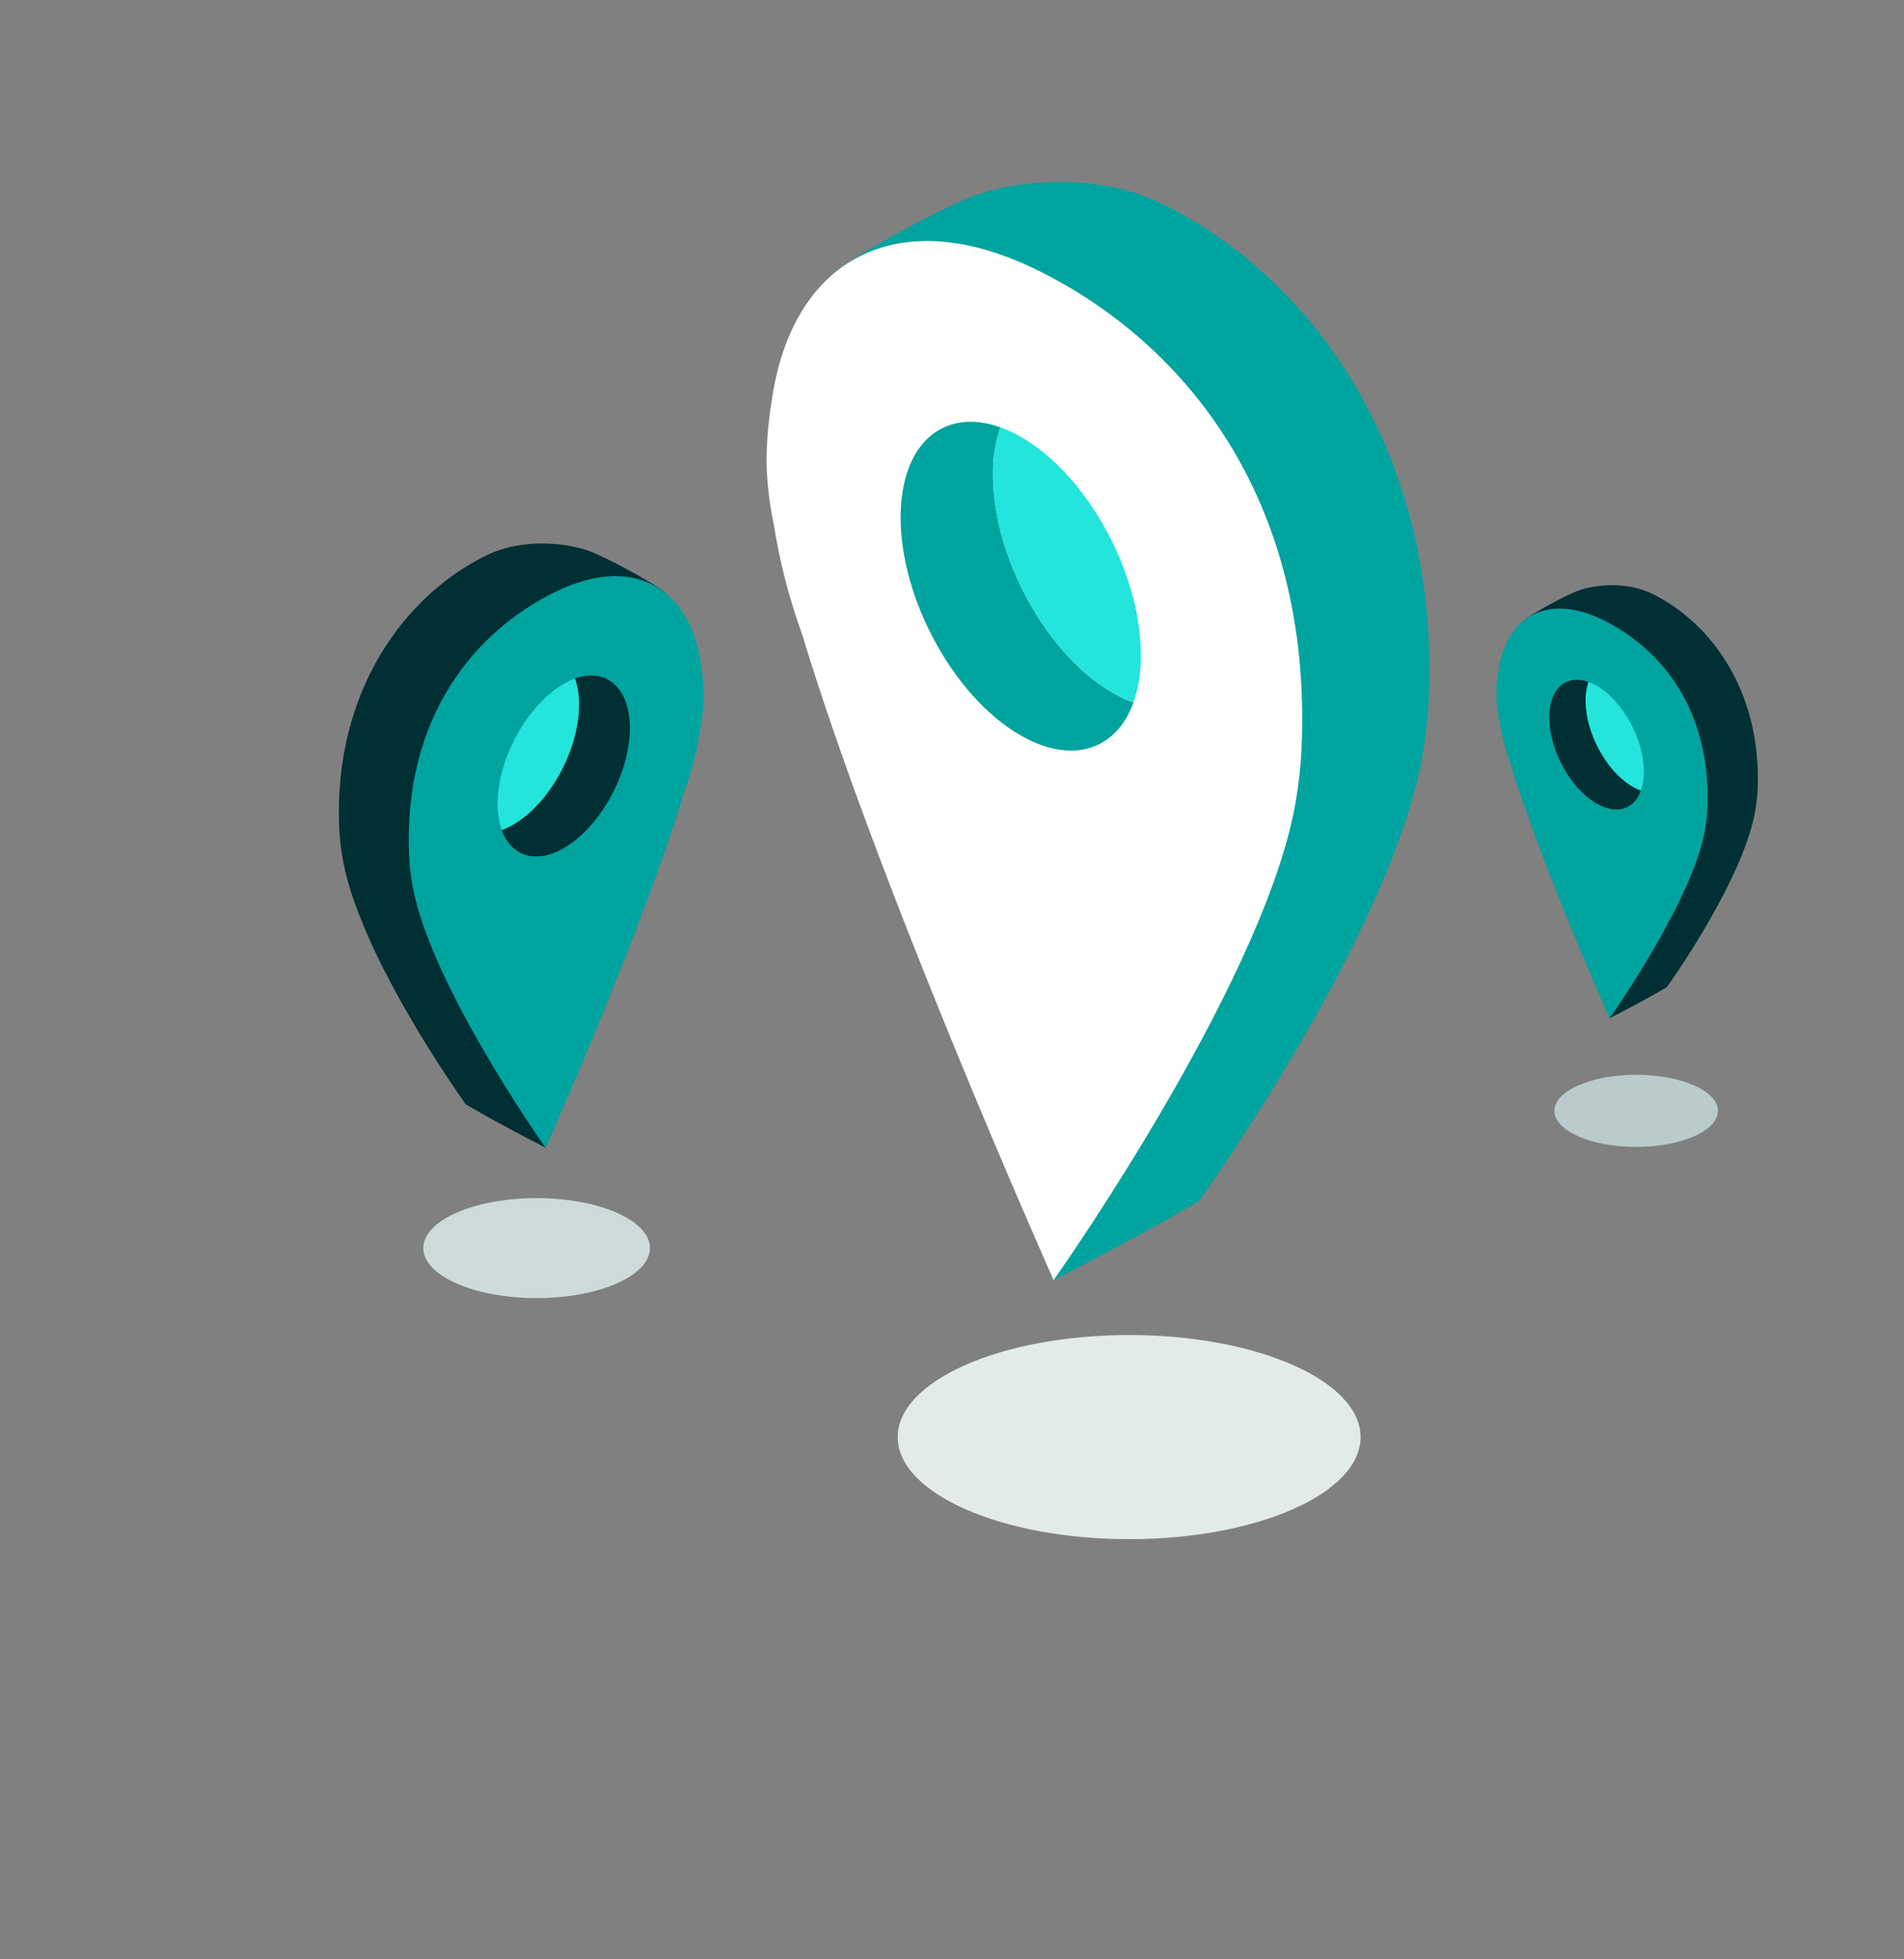 <?xml version="1.0" encoding="UTF-8"?> <svg xmlns="http://www.w3.org/2000/svg" width="211" height="217" viewBox="0 0 211 217" fill="none"><rect x="0" y="0" width="211" height="217" fill="#808080" stroke="none"/><g clip-path="url(#clip0_10031_1029)"><g style="mix-blend-mode:multiply"><path d="M125.131 170.488C139.295 170.488 150.777 165.427 150.777 159.183C150.777 152.939 139.295 147.878 125.131 147.878C110.966 147.878 99.484 152.939 99.484 159.183C99.484 165.427 110.966 170.488 125.131 170.488Z" fill="#E3EAEA"></path></g><g style="mix-blend-mode:multiply"><path d="M59.469 143.785C66.405 143.785 72.027 141.307 72.027 138.249C72.027 135.191 66.405 132.712 59.469 132.712C52.534 132.712 46.911 135.191 46.911 138.249C46.911 141.307 52.534 143.785 59.469 143.785Z" fill="#CEDBDB"></path></g><g style="mix-blend-mode:multiply"><path d="M181.317 127.04C186.321 127.04 190.377 125.252 190.377 123.046C190.377 120.84 186.321 119.052 181.317 119.052C176.313 119.052 172.256 120.84 172.256 123.046C172.256 125.252 176.313 127.04 181.317 127.04Z" fill="#B9CBCB"></path></g><path d="M128.622 22.501C121.372 18.98 111.868 19.89 106.827 22.132C101.288 24.592 93.364 29.174 92.416 30.314C91.085 31.909 101.062 40.149 101.056 42.495C101.107 44.752 101.368 47 101.836 49.209C102.457 53.289 115.299 137.738 116.758 141.793C127.915 136.062 132.866 133.037 132.866 133.037C134.162 131.233 155.09 101.735 157.828 82.506C158.1 80.796 158.272 79.072 158.341 77.341C159.493 49.716 145.081 30.488 128.622 22.501Z" fill="#00A49F"></path><path d="M114.722 29.806C99.507 22.417 87.657 28.556 85.481 44.673C85.125 46.847 84.947 49.047 84.948 51.251C85.001 53.509 85.263 55.758 85.731 57.968C86.382 62.15 87.437 66.258 88.883 70.236C97.123 97.535 115.525 139.015 116.758 141.793C118.057 139.989 140.998 107.138 143.73 87.907C144.003 86.197 144.174 84.472 144.243 82.741C145.403 55.114 131.16 37.794 114.722 29.806Z" fill="white"></path><path d="M110.041 52.538C110.015 50.77 110.292 49.011 110.859 47.335C104.603 45.085 99.838 49.102 99.803 57.24C99.777 66.355 105.722 77.196 113.068 81.439C118.811 84.754 123.724 83.063 125.606 77.817C124.807 77.526 124.036 77.165 123.3 76.738C115.96 72.495 110.015 61.654 110.041 52.538Z" fill="#00A49F"></path><path d="M113.179 48.414C112.439 47.987 111.662 47.626 110.858 47.335C110.29 49.01 110.011 50.77 110.035 52.538C110.009 61.654 115.954 72.495 123.3 76.738C124.035 77.165 124.807 77.526 125.606 77.817C126.175 76.142 126.454 74.382 126.43 72.614C126.462 63.498 120.516 52.657 113.179 48.414Z" fill="#23E5DB"></path><path d="M183.045 65.749C180.186 64.36 176.439 64.722 174.449 65.604C172.265 66.573 169.139 68.382 168.765 68.832C168.24 69.458 172.175 72.71 172.172 73.629C172.193 74.52 172.297 75.408 172.483 76.28C172.726 77.886 177.79 111.196 178.367 112.794C182.767 110.534 184.719 109.342 184.719 109.342C185.232 108.629 193.483 96.996 194.579 89.412C194.687 88.74 194.755 88.062 194.783 87.382C195.22 76.483 189.533 68.899 183.045 65.749Z" fill="#002F34"></path><path d="M177.564 68.629C171.563 65.729 166.885 68.139 166.03 74.49C165.891 75.348 165.821 76.215 165.821 77.083C165.841 77.973 165.943 78.86 166.128 79.731C166.385 81.381 166.802 83.002 167.372 84.572C170.621 95.337 177.88 111.7 178.367 112.794C178.878 112.083 187.938 99.125 189.008 91.541C189.115 90.868 189.183 90.191 189.211 89.511C189.664 78.606 184.049 71.781 177.564 68.629Z" fill="#00A49F"></path><path d="M175.716 77.596C175.707 76.898 175.817 76.204 176.041 75.543C173.576 74.656 171.691 76.239 171.691 79.45C171.691 83.046 174.011 87.321 176.911 88.994C179.176 90.302 181.114 89.635 181.842 87.567C181.526 87.453 181.221 87.31 180.931 87.141C178.051 85.468 175.708 81.19 175.716 77.596Z" fill="#002F34"></path><path d="M176.952 75.969C176.662 75.8 176.357 75.658 176.041 75.543C175.817 76.204 175.707 76.898 175.716 77.596C175.716 81.19 178.037 85.468 180.937 87.141C181.227 87.31 181.532 87.453 181.848 87.567C182.072 86.906 182.182 86.212 182.172 85.514C182.204 81.918 179.849 77.643 176.952 75.969Z" fill="#23E5DB"></path><path d="M53.95 61.494C57.938 59.557 63.17 60.062 65.943 61.294C68.991 62.646 73.353 65.169 73.875 65.795C74.606 66.665 69.115 71.207 69.121 72.492C69.091 73.734 68.947 74.971 68.689 76.187C68.35 78.435 61.282 124.911 60.479 127.138C54.339 123.986 51.615 122.321 51.615 122.321C50.899 121.326 39.385 105.094 37.877 94.511C37.725 93.57 37.629 92.621 37.587 91.668C36.961 76.486 44.899 65.903 53.95 61.494Z" fill="#002F34"></path><path d="M61.598 65.528C69.971 61.468 76.497 64.841 77.692 73.704C77.887 74.901 77.984 76.111 77.982 77.324C77.953 78.566 77.808 79.803 77.549 81.019C77.19 83.32 76.607 85.582 75.809 87.77C71.276 102.794 61.149 125.621 60.47 127.15C59.757 126.158 47.129 108.078 45.621 97.495C45.468 96.554 45.371 95.605 45.331 94.653C44.716 79.458 52.564 69.925 61.598 65.528Z" fill="#00A49F"></path><path d="M64.165 78.026C64.176 77.053 64.022 76.085 63.709 75.163C67.152 73.925 69.782 76.135 69.8 80.613C69.814 85.63 66.543 91.596 62.5 93.93C59.339 95.755 56.636 94.824 55.6 91.938C56.04 91.778 56.464 91.579 56.868 91.344C60.916 89.02 64.188 83.055 64.165 78.026Z" fill="#002F34"></path><path d="M62.454 75.769C62.858 75.534 63.282 75.335 63.721 75.175C64.028 76.093 64.178 77.057 64.165 78.026C64.165 83.043 60.905 89.009 56.862 91.344C56.458 91.579 56.034 91.778 55.595 91.938C55.282 91.015 55.129 90.047 55.139 89.073C55.139 84.07 58.411 78.104 62.454 75.769Z" fill="#23E5DB"></path></g><defs><clipPath id="clip0_10031_1029"><rect width="211" height="217" fill="white"></rect></clipPath></defs></svg> 
